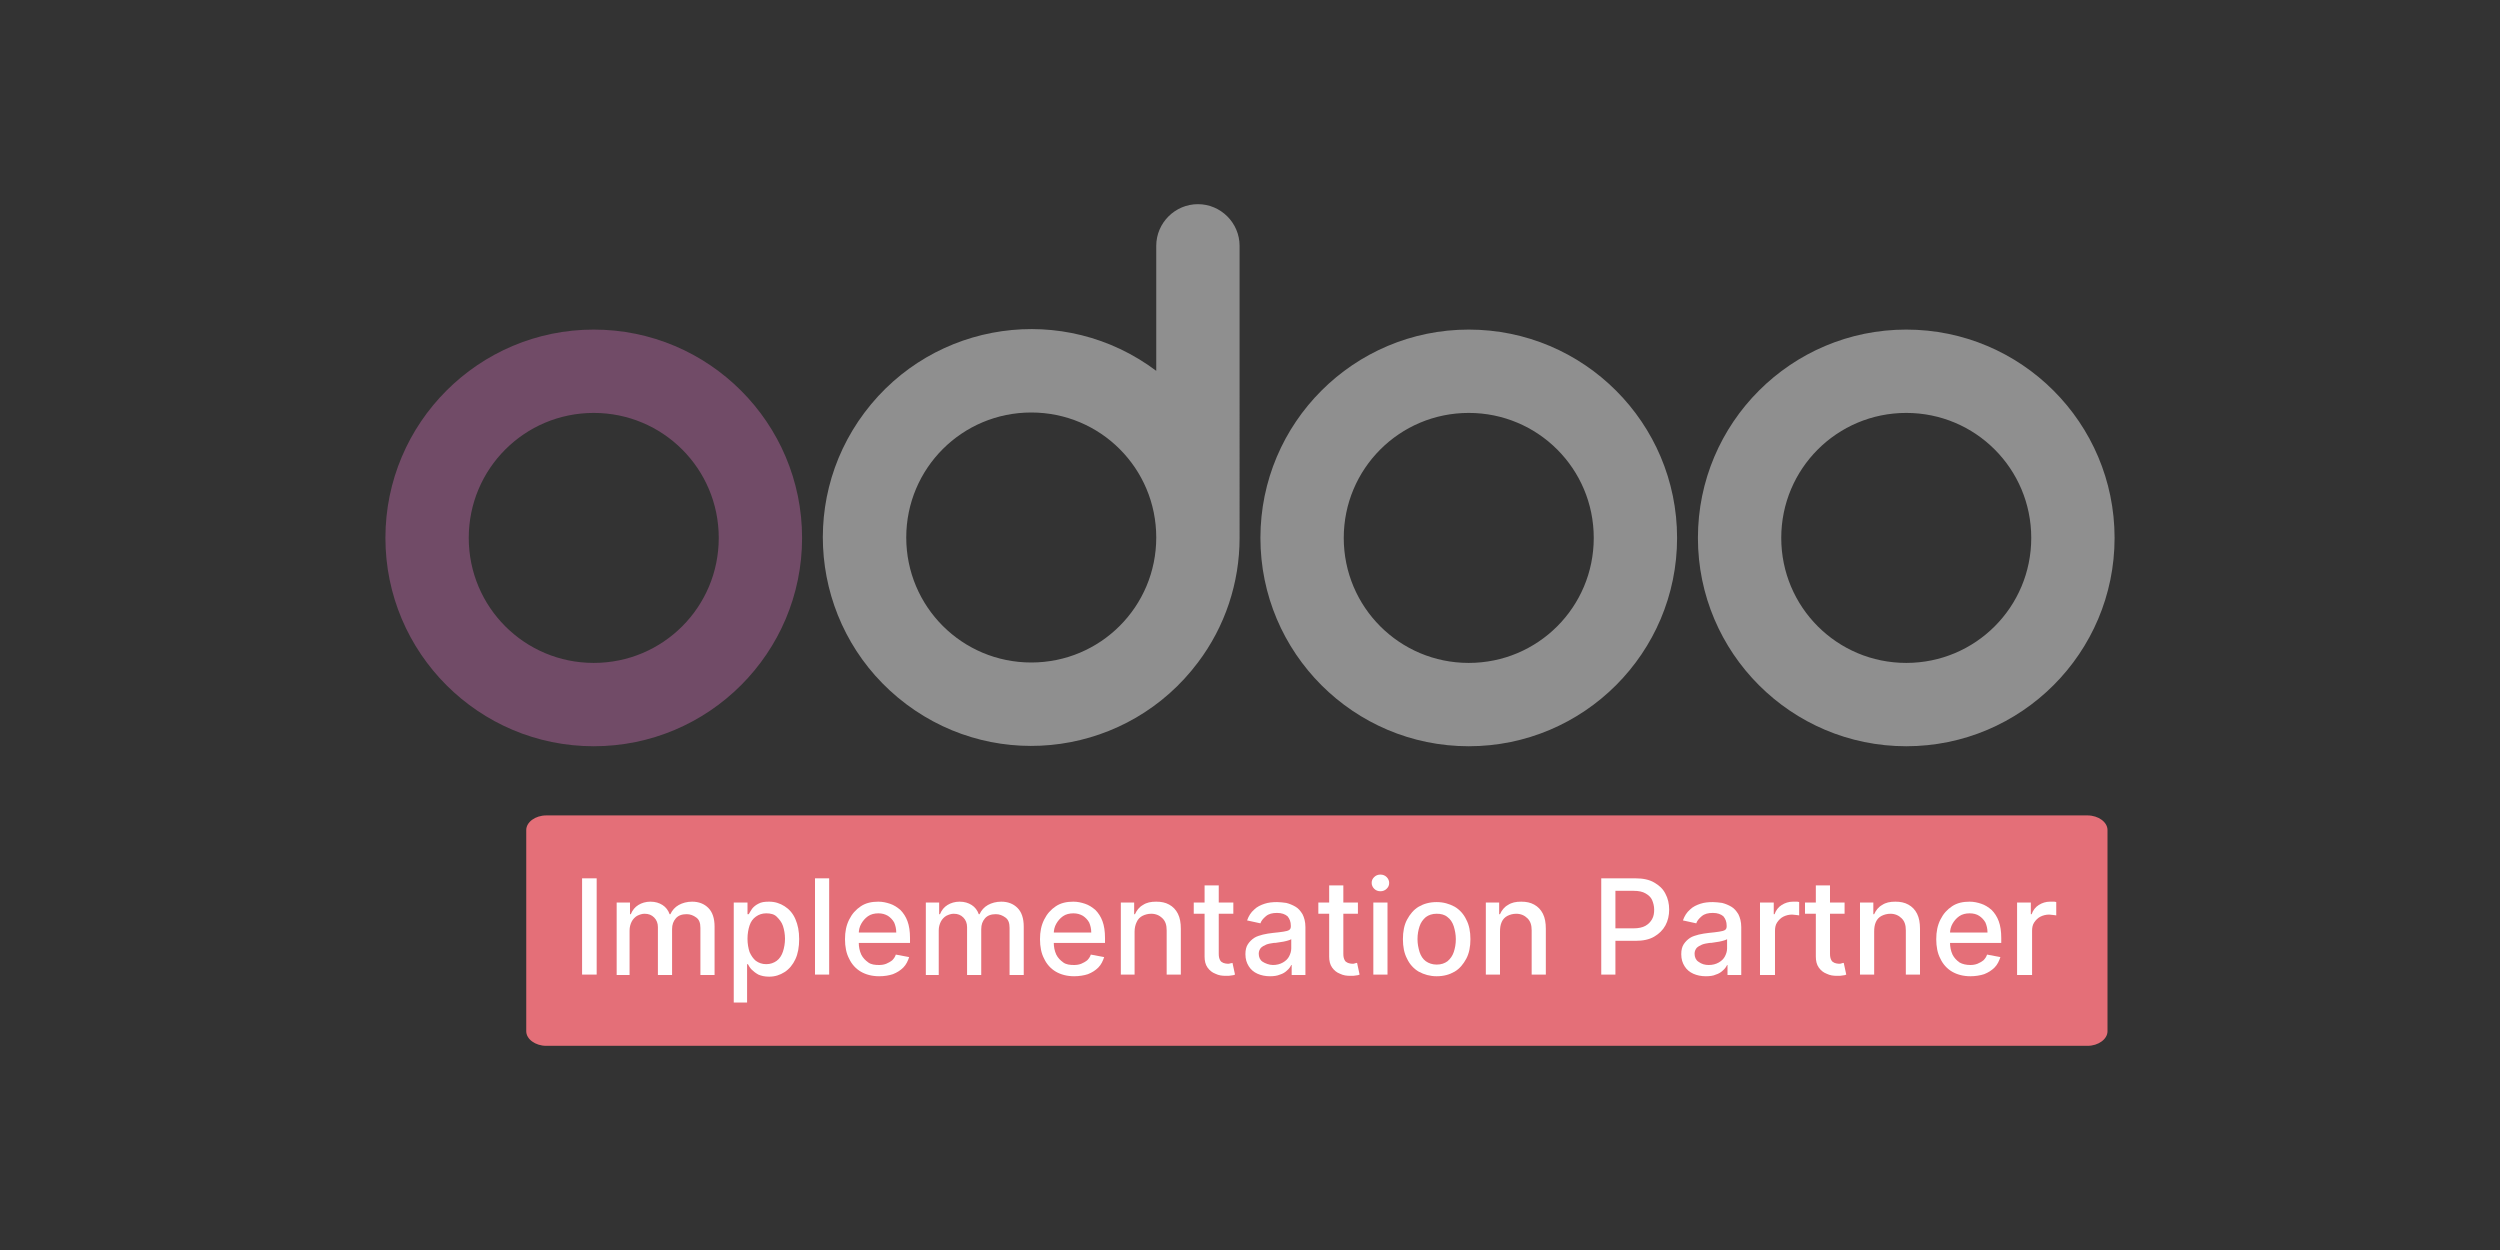 <?xml version="1.0" encoding="utf-8"?>
<!-- Generator: Adobe Illustrator 27.0.0, SVG Export Plug-In . SVG Version: 6.00 Build 0)  -->
<svg version="1.1" id="Layer_1" xmlns="http://www.w3.org/2000/svg" xmlns:xlink="http://www.w3.org/1999/xlink" x="0px" y="0px"
	 viewBox="0 0 600 300" style="enable-background:new 0 0 600 300;" xml:space="preserve">
<rect x="0" y="0" width="600" height="300" fill="#333333" stroke="none"/>
<style type="text/css">
	.st0{fill:#E46F78;}
	.st1{fill:#8F8F8F;}
	.st2{fill:#714B67;}
	.st3{fill:#FFFFFF;}
	.st4{fill:none;}
</style>
<g>
	<path class="st0" d="M505.8,247.5c0,1.9-2.2,3.5-4.8,3.5H131.1c-2.6,0-4.8-1.6-4.8-3.5v-48.3c0-1.9,2.2-3.5,4.8-3.5h369.9
		c2.6,0,4.8,1.6,4.8,3.5L505.8,247.5z"/>
	<path class="st1" d="M457.5,79.1c-27.6,0-50,22.4-50,50s22.4,50,50,50s50-22.4,50-50S485.1,79.1,457.5,79.1L457.5,79.1z
		 M457.5,159.1c-16.6,0-30-13.4-30-30s13.4-30,30-30s30,13.4,30,30l0,0C487.5,145.7,474.1,159.1,457.5,159.1z"/>
	<path class="st1" d="M352.5,79.1c-27.6,0-50,22.4-50,50s22.4,50,50,50s50-22.4,50-50S380.1,79.1,352.5,79.1L352.5,79.1z
		 M352.5,159.1c-16.6,0-30-13.4-30-30s13.4-30,30-30s30,13.4,30,30l0,0C382.5,145.7,369.1,159.1,352.5,159.1z"/>
	<path class="st2" d="M142.5,79.1c-27.6,0-50,22.4-50,50s22.4,50,50,50s50-22.4,50-50S170.1,79.1,142.5,79.1L142.5,79.1z
		 M142.5,159.1c-16.6,0-30-13.4-30-30s13.4-30,30-30s30,13.4,30,30l0,0C172.5,145.7,159.1,159.1,142.5,159.1z"/>
	<path class="st1" d="M287.5,49c-5.5,0-10,4.5-10,10v30c-22.1-16.6-53.4-12.1-70,10s-12.1,53.4,10,70s53.4,12.1,70-10
		c6.5-8.6,10-19.1,10-29.9l0,0V59C297.5,53.5,293,49,287.5,49z M247.5,159c-16.6,0-30-13.4-30-30s13.4-30,30-30s30,13.4,30,30
		S264.1,159,247.5,159L247.5,159z"/>
	<g>
		<g>
			<g>
				<path class="st3" d="M143.2,210.8v23.1h-3.5v-23.1H143.2z"/>
				<path class="st3" d="M148,233.9v-17.3h3.2v2.8h0.2c0.4-1,1-1.7,1.8-2.2c0.8-0.5,1.8-0.8,2.9-0.8c1.2,0,2.1,0.3,2.9,0.8
					c0.8,0.5,1.4,1.3,1.7,2.2h0.2c0.4-0.9,1.1-1.7,2-2.2s2-0.8,3.2-0.8c1.6,0,2.9,0.5,3.9,1.5s1.5,2.5,1.5,4.5v11.6h-3.4v-11.3
					c0-1.2-0.3-2-1-2.5s-1.4-0.8-2.3-0.8c-1.1,0-2,0.3-2.6,1c-0.6,0.7-0.9,1.5-0.9,2.6v11h-3.4v-11.5c0-0.9-0.3-1.7-0.9-2.3
					s-1.3-0.9-2.3-0.9c-0.6,0-1.2,0.2-1.8,0.5c-0.5,0.3-1,0.8-1.3,1.4c-0.3,0.6-0.5,1.3-0.5,2.1v10.7H148z"/>
				<path class="st3" d="M176.1,240.4v-23.8h3.3v2.8h0.3c0.2-0.4,0.5-0.8,0.8-1.3c0.4-0.5,0.9-0.9,1.5-1.2c0.7-0.4,1.5-0.5,2.6-0.5
					c1.4,0,2.6,0.4,3.7,1.1c1.1,0.7,2,1.7,2.6,3.1s0.9,2.9,0.9,4.8s-0.3,3.5-0.9,4.8c-0.6,1.3-1.5,2.4-2.6,3.1
					c-1.1,0.7-2.3,1.1-3.7,1.1c-1.1,0-1.9-0.2-2.6-0.5c-0.7-0.4-1.2-0.8-1.6-1.2s-0.7-0.9-0.9-1.3h-0.2v9.2H176.1z M179.4,225.3
					c0,1.2,0.2,2.3,0.5,3.2c0.4,0.9,0.9,1.6,1.5,2.1c0.7,0.5,1.5,0.8,2.5,0.8c1,0,1.8-0.3,2.5-0.8c0.7-0.5,1.2-1.3,1.5-2.2
					s0.5-2,0.5-3.1c0-1.1-0.2-2.2-0.5-3.1c-0.3-0.9-0.9-1.6-1.5-2.2s-1.5-0.8-2.5-0.8c-1,0-1.8,0.3-2.5,0.8
					c-0.7,0.5-1.2,1.2-1.5,2.1S179.4,224.1,179.4,225.3z"/>
				<path class="st3" d="M199,210.8v23.1h-3.4v-23.1H199z"/>
				<path class="st3" d="M211,234.3c-1.7,0-3.2-0.4-4.4-1.1s-2.2-1.8-2.8-3.1c-0.7-1.3-1-2.9-1-4.7c0-1.8,0.3-3.3,1-4.7
					s1.6-2.4,2.8-3.2c1.2-0.8,2.6-1.1,4.2-1.1c1,0,1.9,0.2,2.8,0.5c0.9,0.3,1.7,0.8,2.5,1.5c0.7,0.7,1.3,1.6,1.7,2.7
					c0.4,1.1,0.6,2.4,0.6,4v1.2h-13.8v-2.5h10.5c0-0.9-0.2-1.7-0.5-2.4c-0.4-0.7-0.9-1.2-1.5-1.6c-0.7-0.4-1.4-0.6-2.3-0.6
					c-0.9,0-1.8,0.2-2.5,0.7c-0.7,0.5-1.2,1.1-1.6,1.8c-0.4,0.7-0.6,1.5-0.6,2.4v2c0,1.2,0.2,2.1,0.6,3c0.4,0.8,1,1.4,1.7,1.9
					s1.6,0.6,2.6,0.6c0.6,0,1.2-0.1,1.7-0.3c0.5-0.2,1-0.5,1.4-0.8c0.4-0.4,0.7-0.8,0.9-1.4l3.2,0.6c-0.3,0.9-0.7,1.8-1.4,2.5
					c-0.7,0.7-1.5,1.2-2.5,1.6C213.4,234.1,212.3,234.3,211,234.3z"/>
				<path class="st3" d="M222.2,233.9v-17.3h3.2v2.8h0.2c0.4-1,1-1.7,1.8-2.2c0.8-0.5,1.8-0.8,2.9-0.8c1.2,0,2.1,0.3,2.9,0.8
					c0.8,0.5,1.4,1.3,1.7,2.2h0.2c0.4-0.9,1.1-1.7,2-2.2s2-0.8,3.2-0.8c1.6,0,2.9,0.5,3.9,1.5s1.5,2.5,1.5,4.5v11.6h-3.4v-11.3
					c0-1.2-0.3-2-1-2.5s-1.4-0.8-2.3-0.8c-1.1,0-2,0.3-2.6,1c-0.6,0.7-0.9,1.5-0.9,2.6v11h-3.4v-11.5c0-0.9-0.3-1.7-0.9-2.3
					s-1.3-0.9-2.3-0.9c-0.6,0-1.2,0.2-1.8,0.5c-0.5,0.3-1,0.8-1.3,1.4c-0.3,0.6-0.5,1.3-0.5,2.1v10.7H222.2z"/>
				<path class="st3" d="M257.8,234.3c-1.7,0-3.2-0.4-4.4-1.1s-2.2-1.8-2.8-3.1c-0.7-1.3-1-2.9-1-4.7c0-1.8,0.3-3.3,1-4.7
					s1.6-2.4,2.8-3.2c1.2-0.8,2.6-1.1,4.2-1.1c1,0,1.9,0.2,2.8,0.5c0.9,0.3,1.7,0.8,2.5,1.5c0.7,0.7,1.3,1.6,1.7,2.7
					c0.4,1.1,0.6,2.4,0.6,4v1.2h-13.8v-2.5h10.5c0-0.9-0.2-1.7-0.5-2.4c-0.4-0.7-0.9-1.2-1.5-1.6c-0.7-0.4-1.4-0.6-2.3-0.6
					c-0.9,0-1.8,0.2-2.5,0.7c-0.7,0.5-1.2,1.1-1.6,1.8c-0.4,0.7-0.6,1.5-0.6,2.4v2c0,1.2,0.2,2.1,0.6,3c0.4,0.8,1,1.4,1.7,1.9
					s1.6,0.6,2.6,0.6c0.6,0,1.2-0.1,1.7-0.3c0.5-0.2,1-0.5,1.4-0.8c0.4-0.4,0.7-0.8,0.9-1.4l3.2,0.6c-0.3,0.9-0.7,1.8-1.4,2.5
					c-0.7,0.7-1.5,1.2-2.5,1.6C260.2,234.1,259,234.3,257.8,234.3z"/>
				<path class="st3" d="M272.3,223.6v10.3H269v-17.3h3.2v2.8h0.2c0.4-0.9,1-1.7,1.9-2.2c0.9-0.6,1.9-0.8,3.2-0.8
					c1.2,0,2.2,0.2,3.1,0.7c0.9,0.5,1.6,1.2,2.1,2.2s0.7,2.2,0.7,3.6v11H280v-10.6c0-1.3-0.3-2.2-1-2.9s-1.6-1.1-2.7-1.1
					c-0.8,0-1.5,0.2-2.1,0.5c-0.6,0.3-1.1,0.8-1.4,1.5C272.5,221.9,272.3,222.7,272.3,223.6z"/>
				<path class="st3" d="M296,216.6v2.7h-9.5v-2.7H296z M289.1,212.5h3.4v16.4c0,0.7,0.1,1.1,0.3,1.5s0.4,0.5,0.8,0.7
					c0.3,0.1,0.7,0.2,1,0.2c0.3,0,0.5,0,0.7-0.1c0.2,0,0.4-0.1,0.5-0.1l0.6,2.8c-0.2,0.1-0.5,0.2-0.8,0.2c-0.4,0.1-0.8,0.1-1.4,0.1
					c-0.9,0-1.7-0.1-2.5-0.5c-0.8-0.3-1.4-0.8-1.9-1.5c-0.5-0.7-0.7-1.6-0.7-2.6V212.5z"/>
				<path class="st3" d="M304.8,234.3c-1.1,0-2.1-0.2-3-0.6c-0.9-0.4-1.6-1-2.1-1.8c-0.5-0.8-0.8-1.7-0.8-2.9c0-1,0.2-1.8,0.6-2.4
					c0.4-0.6,0.9-1.1,1.5-1.5c0.6-0.4,1.4-0.6,2.1-0.8c0.8-0.2,1.6-0.3,2.4-0.4c1-0.1,1.9-0.2,2.5-0.3c0.6-0.1,1.1-0.2,1.4-0.4
					s0.4-0.5,0.4-0.9v-0.1c0-1-0.3-1.7-0.8-2.3c-0.6-0.5-1.4-0.8-2.5-0.8c-1.1,0-2,0.2-2.7,0.8s-1.1,1.1-1.3,1.7l-3.2-0.7
					c0.4-1.1,0.9-1.9,1.7-2.6c0.7-0.7,1.6-1.1,2.5-1.4s1.9-0.4,3-0.4c0.7,0,1.4,0.1,2.2,0.2c0.8,0.2,1.5,0.5,2.2,0.9
					c0.7,0.4,1.2,1,1.7,1.8c0.4,0.8,0.7,1.8,0.7,3.1v11.5H310v-2.4h-0.1c-0.2,0.4-0.5,0.9-1,1.3c-0.4,0.4-1,0.8-1.7,1
					C306.5,234.2,305.7,234.3,304.8,234.3z M305.5,231.6c0.9,0,1.7-0.2,2.4-0.6s1.2-0.9,1.5-1.5c0.3-0.6,0.5-1.2,0.5-1.9v-2.2
					c-0.1,0.1-0.4,0.2-0.7,0.3s-0.7,0.2-1.2,0.3c-0.4,0.1-0.9,0.1-1.3,0.2s-0.8,0.1-1,0.1c-0.7,0.1-1.3,0.2-1.8,0.4s-1,0.5-1.3,0.8
					c-0.3,0.4-0.5,0.8-0.5,1.4c0,0.8,0.3,1.5,0.9,1.9S304.6,231.6,305.5,231.6z"/>
				<path class="st3" d="M325.9,216.6v2.7h-9.5v-2.7H325.9z M319,212.5h3.4v16.4c0,0.7,0.1,1.1,0.3,1.5s0.4,0.5,0.8,0.7
					c0.3,0.1,0.7,0.2,1,0.2c0.3,0,0.5,0,0.7-0.1s0.4-0.1,0.5-0.1l0.6,2.8c-0.2,0.1-0.5,0.2-0.8,0.2c-0.4,0.1-0.8,0.1-1.4,0.1
					c-0.9,0-1.7-0.1-2.5-0.5c-0.8-0.3-1.4-0.8-1.9-1.5c-0.5-0.7-0.7-1.6-0.7-2.6V212.5z"/>
				<path class="st3" d="M331.3,213.9c-0.6,0-1.1-0.2-1.5-0.6c-0.4-0.4-0.6-0.9-0.6-1.4c0-0.6,0.2-1,0.6-1.4
					c0.4-0.4,0.9-0.6,1.5-0.6c0.6,0,1.1,0.2,1.5,0.6c0.4,0.4,0.6,0.9,0.6,1.4c0,0.6-0.2,1-0.6,1.4
					C332.4,213.7,331.9,213.9,331.3,213.9z M329.6,233.9v-17.3h3.4v17.3H329.6z"/>
				<path class="st3" d="M344.8,234.3c-1.6,0-3-0.4-4.3-1.1c-1.2-0.7-2.2-1.8-2.8-3.1c-0.7-1.3-1-2.9-1-4.7c0-1.8,0.3-3.4,1-4.7
					c0.7-1.3,1.6-2.4,2.8-3.1c1.2-0.7,2.6-1.1,4.3-1.1c1.6,0,3,0.4,4.3,1.1c1.2,0.7,2.2,1.8,2.8,3.1c0.7,1.3,1,2.9,1,4.7
					c0,1.8-0.3,3.4-1,4.7c-0.7,1.3-1.6,2.4-2.8,3.1C347.9,233.9,346.5,234.3,344.8,234.3z M344.8,231.5c1.1,0,1.9-0.3,2.6-0.8
					c0.7-0.6,1.2-1.3,1.5-2.2c0.3-0.9,0.5-1.9,0.5-3.1c0-1.1-0.2-2.1-0.5-3.1c-0.3-0.9-0.8-1.7-1.5-2.2c-0.7-0.6-1.6-0.8-2.6-0.8
					c-1.1,0-1.9,0.3-2.6,0.8c-0.7,0.6-1.2,1.3-1.5,2.2c-0.3,0.9-0.5,1.9-0.5,3.1c0,1.1,0.2,2.1,0.5,3.1c0.3,0.9,0.8,1.7,1.5,2.2
					S343.8,231.5,344.8,231.5z"/>
				<path class="st3" d="M360,223.6v10.3h-3.4v-17.3h3.2v2.8h0.2c0.4-0.9,1-1.7,1.9-2.2c0.9-0.6,1.9-0.8,3.2-0.8
					c1.2,0,2.2,0.2,3.1,0.7c0.9,0.5,1.6,1.2,2.1,2.2c0.5,1,0.7,2.2,0.7,3.6v11h-3.4v-10.6c0-1.3-0.3-2.2-1-2.9s-1.6-1.1-2.7-1.1
					c-0.8,0-1.5,0.2-2.1,0.5c-0.6,0.3-1.1,0.8-1.4,1.5S360,222.7,360,223.6z"/>
				<path class="st3" d="M384.3,233.9v-23.1h8.2c1.8,0,3.3,0.3,4.5,1s2.1,1.5,2.7,2.7c0.6,1.1,0.9,2.4,0.9,3.8
					c0,1.4-0.3,2.7-0.9,3.8c-0.6,1.1-1.5,2-2.7,2.7s-2.7,1-4.5,1h-5.7v-3h5.3c1.1,0,2.1-0.2,2.8-0.6c0.7-0.4,1.2-0.9,1.6-1.6
					s0.5-1.5,0.5-2.3s-0.2-1.6-0.5-2.3s-0.9-1.2-1.6-1.6c-0.7-0.4-1.6-0.6-2.8-0.6h-4.4v20.1H384.3z"/>
				<path class="st3" d="M409.4,234.3c-1.1,0-2.1-0.2-3-0.6c-0.9-0.4-1.6-1-2.1-1.8c-0.5-0.8-0.8-1.7-0.8-2.9c0-1,0.2-1.8,0.6-2.4
					c0.4-0.6,0.9-1.1,1.5-1.5c0.6-0.4,1.4-0.6,2.1-0.8c0.8-0.2,1.6-0.3,2.4-0.4c1-0.1,1.9-0.2,2.5-0.3c0.6-0.1,1.1-0.2,1.4-0.4
					s0.4-0.5,0.4-0.9v-0.1c0-1-0.3-1.7-0.8-2.3c-0.6-0.5-1.4-0.8-2.5-0.8c-1.1,0-2,0.2-2.7,0.8s-1.1,1.1-1.3,1.7l-3.2-0.7
					c0.4-1.1,0.9-1.9,1.7-2.6c0.7-0.7,1.6-1.1,2.5-1.4s1.9-0.4,3-0.4c0.7,0,1.4,0.1,2.2,0.2c0.8,0.2,1.5,0.5,2.2,0.9
					c0.7,0.4,1.2,1,1.7,1.8c0.4,0.8,0.7,1.8,0.7,3.1v11.5h-3.3v-2.4h-0.1c-0.2,0.4-0.5,0.9-1,1.3c-0.4,0.4-1,0.8-1.7,1
					C411.2,234.2,410.3,234.3,409.4,234.3z M410.1,231.6c0.9,0,1.7-0.2,2.4-0.6c0.7-0.4,1.2-0.9,1.5-1.5c0.3-0.6,0.5-1.2,0.5-1.9
					v-2.2c-0.1,0.1-0.4,0.2-0.7,0.3c-0.3,0.1-0.7,0.2-1.2,0.3c-0.4,0.1-0.9,0.1-1.3,0.2c-0.4,0.1-0.8,0.1-1,0.1
					c-0.7,0.1-1.3,0.2-1.8,0.4c-0.5,0.2-1,0.5-1.3,0.8c-0.3,0.4-0.5,0.8-0.5,1.4c0,0.8,0.3,1.5,0.9,1.9
					C408.4,231.4,409.2,231.6,410.1,231.6z"/>
				<path class="st3" d="M422.4,233.9v-17.3h3.3v2.8h0.2c0.3-0.9,0.9-1.7,1.7-2.2c0.8-0.5,1.7-0.8,2.7-0.8c0.2,0,0.5,0,0.8,0
					c0.3,0,0.5,0,0.7,0.1v3.2c-0.1,0-0.4-0.1-0.7-0.1c-0.3,0-0.7-0.1-1-0.1c-0.8,0-1.5,0.2-2.1,0.5c-0.6,0.3-1.1,0.8-1.5,1.4
					c-0.4,0.6-0.5,1.3-0.5,2v10.6H422.4z"/>
				<path class="st3" d="M442.7,216.6v2.7h-9.5v-2.7H442.7z M435.8,212.5h3.4v16.4c0,0.7,0.1,1.1,0.3,1.5s0.4,0.5,0.8,0.7
					c0.3,0.1,0.7,0.2,1,0.2c0.3,0,0.5,0,0.7-0.1s0.4-0.1,0.5-0.1l0.6,2.8c-0.2,0.1-0.5,0.2-0.8,0.2c-0.4,0.1-0.8,0.1-1.4,0.1
					c-0.9,0-1.7-0.1-2.5-0.5c-0.8-0.3-1.4-0.8-1.9-1.5c-0.5-0.7-0.7-1.6-0.7-2.6V212.5z"/>
				<path class="st3" d="M449.8,223.6v10.3h-3.4v-17.3h3.2v2.8h0.2c0.4-0.9,1-1.7,1.9-2.2c0.9-0.6,1.9-0.8,3.2-0.8
					c1.2,0,2.2,0.2,3.1,0.7c0.9,0.5,1.6,1.2,2.1,2.2c0.5,1,0.7,2.2,0.7,3.6v11h-3.4v-10.6c0-1.3-0.3-2.2-1-2.9s-1.6-1.1-2.7-1.1
					c-0.8,0-1.5,0.2-2.1,0.5c-0.6,0.3-1.1,0.8-1.4,1.5S449.8,222.7,449.8,223.6z"/>
				<path class="st3" d="M472.9,234.3c-1.7,0-3.2-0.4-4.4-1.1c-1.2-0.7-2.2-1.8-2.8-3.1c-0.7-1.3-1-2.9-1-4.7c0-1.8,0.3-3.3,1-4.7
					c0.7-1.4,1.6-2.4,2.8-3.2c1.2-0.8,2.6-1.1,4.2-1.1c1,0,1.9,0.2,2.8,0.5c0.9,0.3,1.7,0.8,2.5,1.5c0.7,0.7,1.3,1.6,1.7,2.7
					c0.4,1.1,0.6,2.4,0.6,4v1.2h-13.8v-2.5H477c0-0.9-0.2-1.7-0.5-2.4c-0.4-0.7-0.9-1.2-1.5-1.6s-1.4-0.6-2.3-0.6
					c-0.9,0-1.8,0.2-2.5,0.7c-0.7,0.5-1.2,1.1-1.6,1.8c-0.4,0.7-0.6,1.5-0.6,2.4v2c0,1.2,0.2,2.1,0.6,3c0.4,0.8,1,1.4,1.7,1.9
					c0.7,0.4,1.6,0.6,2.6,0.6c0.6,0,1.2-0.1,1.7-0.3c0.5-0.2,1-0.5,1.4-0.8c0.4-0.4,0.7-0.8,0.9-1.4l3.2,0.6
					c-0.3,0.9-0.7,1.8-1.4,2.5c-0.7,0.7-1.5,1.2-2.5,1.6C475.3,234.1,474.1,234.3,472.9,234.3z"/>
				<path class="st3" d="M484.1,233.9v-17.3h3.3v2.8h0.2c0.3-0.9,0.9-1.7,1.7-2.2c0.8-0.5,1.7-0.8,2.7-0.8c0.2,0,0.5,0,0.8,0
					c0.3,0,0.5,0,0.7,0.1v3.2c-0.1,0-0.4-0.1-0.7-0.1c-0.3,0-0.7-0.1-1-0.1c-0.8,0-1.5,0.2-2.1,0.5c-0.6,0.3-1.1,0.8-1.5,1.4
					c-0.4,0.6-0.5,1.3-0.5,2v10.6H484.1z"/>
			</g>
		</g>
	</g>
</g>
<path class="st2" d="M-146.2-172c-44.6,0-80.8,36.2-80.8,80.8s36.2,80.8,80.8,80.8s80.8-36.2,80.8-80.8S-101.6-172-146.2-172
	L-146.2-172z M-146.2-42.8c-26.8,0-48.5-21.7-48.5-48.5s21.7-48.5,48.5-48.5s48.5,21.7,48.5,48.5l0,0
	C-97.7-64.5-119.4-42.8-146.2-42.8z"/>
<rect id="_x3C_Slice_x3E_" x="-188" y="107" class="st4" width="120" height="113"/>
<rect id="_x3C_Slice_x3E__00000013915365321941838770000012390166871678443430_" x="-187" y="109" class="st4" width="115" height="110"/>
</svg>
